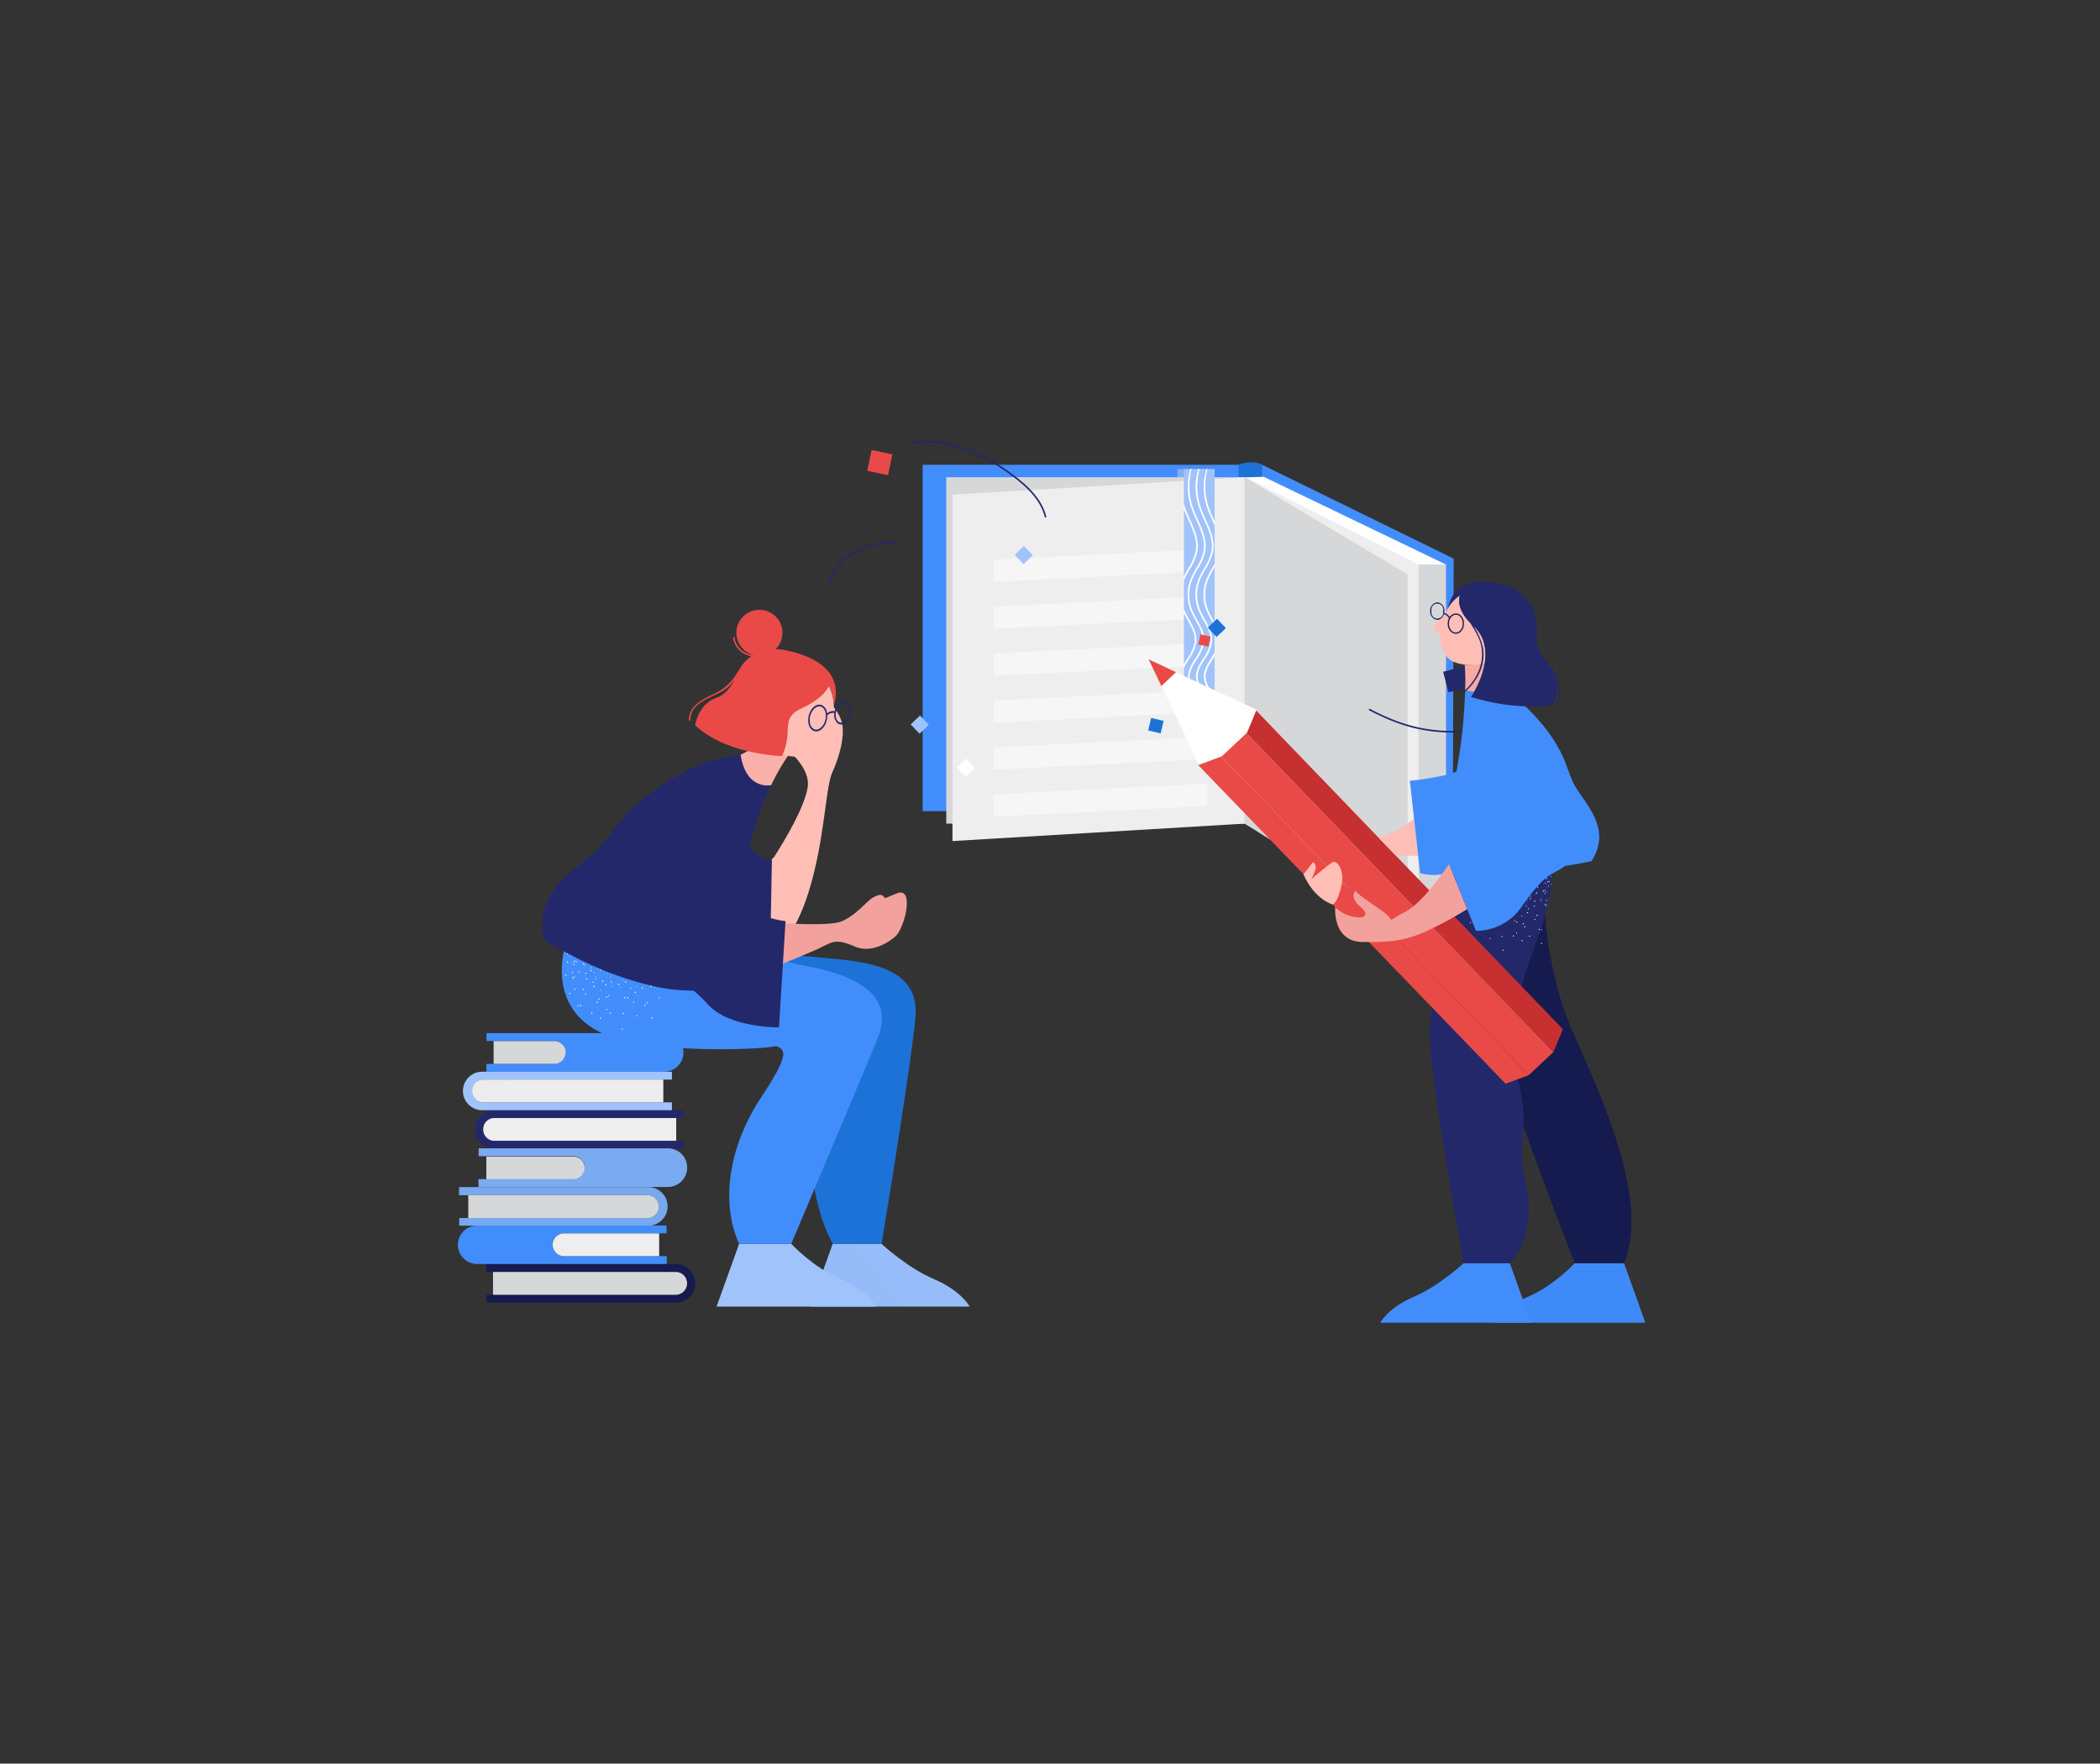 <svg xmlns="http://www.w3.org/2000/svg" xmlns:xlink="http://www.w3.org/1999/xlink" width="643" height="540" viewBox="0 0 643 540">
  <rect x="0" y="0" width="643" height="540" fill="#333333" stroke="none"/>
  <defs>
    <clipPath id="clip-path">
      <rect id="frame" width="410" height="270" transform="translate(157 1477)" fill="#fff" stroke="#fff" stroke-width="1"/>
    </clipPath>
    <linearGradient id="linear-gradient" x1="3.021" y1="-117.96" x2="59.271" y2="-117.96" gradientUnits="objectBoundingBox">
      <stop offset="0" stop-color="#23286b"/>
      <stop offset="1" stop-color="#151a4f"/>
    </linearGradient>
    <linearGradient id="linear-gradient-2" x1="60.941" y1="-345.027" x2="-5.394" y2="-333.443" xlink:href="#linear-gradient"/>
    <linearGradient id="linear-gradient-3" x1="147.85" y1="-415.47" x2="-24.657" y2="-122.42" gradientUnits="objectBoundingBox">
      <stop offset="0" stop-color="#a1c3fc"/>
      <stop offset="0.696" stop-color="#81aef2"/>
      <stop offset="1" stop-color="#78a9ef"/>
    </linearGradient>
    <linearGradient id="linear-gradient-4" x1="53.473" y1="-232.641" x2="-32.368" y2="8.75" xlink:href="#linear-gradient-3"/>
    <linearGradient id="linear-gradient-5" x1="3.282" y1="-7.882" x2="59.532" y2="-7.882" gradientUnits="objectBoundingBox">
      <stop offset="0.129" stop-color="#428dfc"/>
      <stop offset="0.999" stop-color="#1d72d8"/>
    </linearGradient>
    <linearGradient id="linear-gradient-6" x1="12.141" y1="-284.263" x2="68.391" y2="-284.263" xlink:href="#linear-gradient-5"/>
    <linearGradient id="linear-gradient-7" x1="3.142" y1="-63.266" x2="70.738" y2="-63.266" gradientUnits="objectBoundingBox">
      <stop offset="0" stop-color="#a1c3fc"/>
      <stop offset="0.696" stop-color="#81aef2"/>
      <stop offset="0.753" stop-color="#7fadf1"/>
      <stop offset="1" stop-color="#78a9ef"/>
    </linearGradient>
    <linearGradient id="linear-gradient-8" x1="34.235" y1="-480.271" x2="90.485" y2="-480.271" gradientUnits="objectBoundingBox">
      <stop offset="0.09" stop-color="#eee"/>
      <stop offset="0.818" stop-color="#d6d7d8"/>
    </linearGradient>
    <linearGradient id="linear-gradient-9" x1="7.584" y1="-110.942" x2="66.399" y2="-103.059" xlink:href="#linear-gradient-8"/>
    <linearGradient id="linear-gradient-10" x1="5.432" y1="-200.448" x2="61.681" y2="-200.448" xlink:href="#linear-gradient-8"/>
    <linearGradient id="linear-gradient-11" x1="122.008" y1="-299.948" x2="42.313" y2="-282.607" xlink:href="#linear-gradient-8"/>
    <linearGradient id="linear-gradient-12" x1="68.69" y1="-574.589" x2="-19.452" y2="-573.012" xlink:href="#linear-gradient-8"/>
    <linearGradient id="linear-gradient-13" x1="174.137" y1="-35.517" x2="102.833" y2="0.736" xlink:href="#linear-gradient-8"/>
    <linearGradient id="linear-gradient-14" x1="64.252" y1="-390.829" x2="-8.822" y2="-381.369" xlink:href="#linear-gradient-8"/>
    <linearGradient id="linear-gradient-15" x1="22.937" y1="7.559" x2="28.549" y2="7.559" gradientUnits="objectBoundingBox">
      <stop offset="0" stop-color="#d6d7d8"/>
      <stop offset="1" stop-color="#eee"/>
    </linearGradient>
    <linearGradient id="linear-gradient-16" x1="74.176" y1="178.355" x2="53.712" y2="186.896" gradientUnits="objectBoundingBox">
      <stop offset="0" stop-color="#3e8af8"/>
      <stop offset="1" stop-color="#1479f2"/>
    </linearGradient>
    <linearGradient id="linear-gradient-17" x1="61.28" y1="21.047" x2="46.036" y2="17.579" xlink:href="#linear-gradient"/>
    <linearGradient id="linear-gradient-18" x1="19.403" y1="20.513" x2="23.657" y2="17.406" gradientUnits="objectBoundingBox">
      <stop offset="0" stop-color="#e94a47"/>
      <stop offset="0.81" stop-color="#c63030"/>
    </linearGradient>
    <linearGradient id="linear-gradient-19" x1="25.273" y1="15.817" x2="20.829" y2="19.186" xlink:href="#linear-gradient-18"/>
    <linearGradient id="linear-gradient-20" x1="156.11" y1="133.511" x2="169.605" y2="133.511" gradientUnits="objectBoundingBox">
      <stop offset="0" stop-color="#ffbeb6"/>
      <stop offset="1" stop-color="#f2a19c"/>
    </linearGradient>
    <linearGradient id="linear-gradient-21" x1="178.281" y1="138.776" x2="191.776" y2="138.776" xlink:href="#linear-gradient-20"/>
    <linearGradient id="linear-gradient-22" x1="60.122" y1="21.599" x2="63.993" y2="30.516" xlink:href="#linear-gradient-5"/>
    <linearGradient id="linear-gradient-23" x1="50.427" y1="86.682" x2="59.278" y2="70.986" xlink:href="#linear-gradient-20"/>
    <linearGradient id="linear-gradient-24" x1="50.642" y1="19.725" x2="53.229" y2="27.775" xlink:href="#linear-gradient-5"/>
    <linearGradient id="linear-gradient-25" x1="59.316" y1="20.023" x2="69.857" y2="38.789" xlink:href="#linear-gradient-5"/>
    <linearGradient id="linear-gradient-26" x1="409.168" y1="135.989" x2="416.841" y2="108.76" xlink:href="#linear-gradient-20"/>
    <linearGradient id="linear-gradient-27" x1="-232.311" y1="-11.605" x2="-217.359" y2="-11.605" gradientUnits="objectBoundingBox">
      <stop offset="0" stop-color="#28306d"/>
      <stop offset="0.51" stop-color="#1f275f"/>
      <stop offset="1" stop-color="#171f51"/>
    </linearGradient>
    <linearGradient id="linear-gradient-28" x1="66.637" y1="184.339" x2="57.064" y2="187.651" gradientUnits="objectBoundingBox">
      <stop offset="0" stop-color="#a1c3fc"/>
      <stop offset="0.696" stop-color="#81aef2"/>
      <stop offset="0.844" stop-color="#7dacf1"/>
      <stop offset="1" stop-color="#78a9ef"/>
    </linearGradient>
    <linearGradient id="linear-gradient-29" x1="55.112" y1="185.792" x2="37.379" y2="193.52" xlink:href="#linear-gradient-3"/>
    <linearGradient id="linear-gradient-30" x1="36.714" y1="38.611" x2="27.513" y2="30.892" xlink:href="#linear-gradient-5"/>
    <linearGradient id="linear-gradient-31" x1="99.512" y1="26.27" x2="105.005" y2="17.903" xlink:href="#linear-gradient-20"/>
    <linearGradient id="linear-gradient-32" x1="47.622" y1="29.813" x2="61.117" y2="29.813" xlink:href="#linear-gradient"/>
    <linearGradient id="linear-gradient-33" x1="37.114" y1="-116.819" x2="28.899" y2="-101.181" gradientUnits="objectBoundingBox">
      <stop offset="0" stop-color="#ffbeb6"/>
      <stop offset="0.646" stop-color="#f7aba5"/>
      <stop offset="1" stop-color="#f2a19c"/>
    </linearGradient>
    <linearGradient id="linear-gradient-34" x1="30.058" y1="25.195" x2="31.774" y2="35.399" xlink:href="#linear-gradient"/>
    <linearGradient id="linear-gradient-35" x1="136.247" y1="102.632" x2="142.867" y2="93.207" xlink:href="#linear-gradient-20"/>
    <linearGradient id="linear-gradient-36" x1="173.106" y1="70.9" x2="181.494" y2="88.726" gradientUnits="objectBoundingBox">
      <stop offset="0" stop-color="#e94a47"/>
      <stop offset="0.992" stop-color="#d62929"/>
    </linearGradient>
  </defs>
  <g id="responsive_web_design_learn" data-name="responsive web design_learn" transform="translate(-683 -3207)">
    <rect id="frame-2" data-name="frame" width="643" height="540" transform="translate(683 3207)" fill="none"/>
    <g id="Mask_Group_4756" data-name="Mask Group 4756" transform="translate(643 1865)" clip-path="url(#clip-path)">
      <g id="clip-girls-study-together" transform="translate(115.859 1443.134)">
        <g id="Group_9912" data-name="Group 9912" transform="translate(137.001 215.2) rotate(180)">
          <g id="Group_9911" data-name="Group 9911">
            <g id="books-i0">
              <path id="_3-i0" d="M67.393-29.48a5.881,5.881,0,0,0-5.9-5.887h-58v2.4h58.09a3.492,3.492,0,0,1,3.358,3.623,3.527,3.527,0,0,1-3.494,3.351H3.494v2.445h58A5.95,5.95,0,0,0,67.393-29.48Z" fill="url(#linear-gradient)"/>
              <path id="_7-i0" d="M2.451-76.622a3.526,3.526,0,0,1,3.358-3.487H63.9v-2.4H5.9A5.881,5.881,0,0,0,0-76.622a5.881,5.881,0,0,0,5.9,5.887H63.944v-2.4H5.991A3.473,3.473,0,0,1,2.451-76.622Z" fill="url(#linear-gradient-2)"/>
              <path id="_5-i0" d="M11.119-53.119a3.526,3.526,0,0,1,3.358-3.487H72.249v-2.355H14.3a5.92,5.92,0,0,0-5.854,5.978A5.922,5.922,0,0,0,14.3-47.141h58v-2.491H14.659A3.5,3.5,0,0,1,11.119-53.119Z" fill="url(#linear-gradient-3)"/>
              <path id="_4-i0" d="M33.9-40.983v-.227A3.526,3.526,0,0,1,37.259-44.7h29.09v-2.4h-58a5.92,5.92,0,0,0-5.9,5.932,5.881,5.881,0,0,0,5.9,5.887H66.3v-2.4H37.123A3.52,3.52,0,0,1,33.9-40.621C33.9-40.8,33.9-40.892,33.9-40.983Z" fill="url(#linear-gradient-4)"/>
              <path id="_1-i0" d="M39.71-5.57v-.362a3.526,3.526,0,0,1,3.358-3.487H63.944v-2.4H9.485a5.92,5.92,0,0,0-5.9,5.932A5.911,5.911,0,0,0,9.485,0H63.9V-2.4H42.977A3.482,3.482,0,0,1,39.71-5.344C39.71-5.434,39.71-5.525,39.71-5.57Z" fill="url(#linear-gradient-5)"/>
              <path id="_6-i0" d="M72.657-64.8a5.881,5.881,0,0,0-5.9-5.887H8.713v2.4H40.345A3.526,3.526,0,0,1,43.7-64.8v.227a3.547,3.547,0,0,1-3.267,3.261H8.759v2.4H66.8A5.9,5.9,0,0,0,72.657-64.8Z" fill="url(#linear-gradient-6)"/>
              <path id="_2-i0" d="M71.114-17.706a5.881,5.881,0,0,0-5.9-5.887H7.125v2.4H64.9a3.492,3.492,0,0,1,3.358,3.623,3.527,3.527,0,0,1-3.494,3.351H7.125v2.4H65.169A5.892,5.892,0,0,0,71.114-17.706Z" fill="url(#linear-gradient-7)"/>
              <path id="_6-2-i0" d="M43.658-64.8A3.526,3.526,0,0,0,40.3-68.29H11.028v6.974H40.39a3.547,3.547,0,0,0,3.267-3.261C43.658-64.622,43.658-64.712,43.658-64.8Z" fill="url(#linear-gradient-8)"/>
              <path id="_2-2-i0" d="M68.3-17.706a3.426,3.426,0,0,1-3.313,3.487H9.757v-6.974H65.078A3.471,3.471,0,0,1,68.3-17.706Z" fill="url(#linear-gradient-9)"/>
              <path id="_3-2-i0" d="M64.9-29.48a3.405,3.405,0,0,1-3.358,3.487H5.809v-6.974H61.675A3.437,3.437,0,0,1,64.9-29.48Z" fill="url(#linear-gradient-10)"/>
              <path id="_4-2-i0" d="M63.944-37.768v-6.974H37.214a3.526,3.526,0,0,0-3.358,3.487v.227a.572.572,0,0,0,.045.272,3.435,3.435,0,0,0,3.222,2.943H63.944v.045Z" fill="url(#linear-gradient-11)"/>
              <path id="_7-2-i0" d="M61.9-73.135H5.854A3.465,3.465,0,0,1,2.5-76.758a3.481,3.481,0,0,1,3.222-3.351H61.9v6.974Z" fill="url(#linear-gradient-12)"/>
              <path id="_1-2-i0" d="M61.72-2.445V-9.419h-18.7a3.526,3.526,0,0,0-3.358,3.487v.543a3.522,3.522,0,0,0,3.267,2.943H61.72Z" fill="url(#linear-gradient-13)"/>
              <path id="_5-2-i0" d="M69.526-49.632H14.432A3.5,3.5,0,0,1,11.119-53.3,3.542,3.542,0,0,1,14.3-56.606H69.48v6.974Z" fill="url(#linear-gradient-14)"/>
            </g>
          </g>
        </g>
        <g id="Group_9920" data-name="Group 9920" transform="translate(177.948 33.866)">
          <g id="Group_9919" data-name="Group 9919">
            <path id="Path_13350" data-name="Path 13350" d="M125.1,113.321a8.413,8.413,0,0,1,7.655,0V7.339c-1.823-1-4.335-1.05-7.655,0V113.321Z" fill="#1d72d8"/>
            <rect id="Rectangle_4982" data-name="Rectangle 4982" width="96.726" height="106.055" transform="translate(28.696 7.314)" fill="#428dfc"/>
            <rect id="Rectangle_4983" data-name="Rectangle 4983" width="8.378" height="18.439" transform="translate(106.715 8.586)" fill="#81aef2"/>
            <path id="Path_13351" data-name="Path 13351" d="M190.922,148.085l-58.264-34.716V7.314L191.3,36.053Z" fill="#428dfc"/>
            <path id="Path_13352" data-name="Path 13352" d="M138.243,117.438l50.648,29.375V37.829L133.148,11l-5.694.155Z" fill="#fff"/>
            <rect id="Rectangle_4984" data-name="Rectangle 4984" width="91.395" height="106.055" transform="translate(35.932 11.129)" fill="#d6d7d8"/>
            <path id="Path_13353" data-name="Path 13353" d="M127.326,117.184l-89.491,5.341V16.47l89.491-5.341Z" fill="#eee"/>
            <path id="Path_13354" data-name="Path 13354" d="M130.373,117.438l50.648,29.375V38.088L127.455,11.1Z" fill="#eee"/>
            <path id="Path_13355" data-name="Path 13355" d="M127.326,117.184l49.887,29.757V40.885L127.326,11.129Z" fill="#d6d7d8"/>
            <path id="Path_13356" data-name="Path 13356" d="M127.326,117.184,173.4,146.178V40.122L127.326,11.129Z" fill="url(#linear-gradient-15)"/>
            <rect id="Rectangle_4985" data-name="Rectangle 4985" width="8.378" height="108.852" transform="translate(180.513 37.833)" fill="#d6d7d8"/>
            <g id="Group_9913" data-name="Group 9913">
              <path id="Path_13357" data-name="Path 13357" d="M164.265,59.214,134.181,41.444V34.637l30.084,17.77Z" fill="#d6d7d8"/>
              <path id="Path_13358" data-name="Path 13358" d="M164.265,73.584,134.181,55.813V49.007l30.084,17.77Z" fill="#d6d7d8"/>
              <path id="Path_13359" data-name="Path 13359" d="M164.265,87.953l-30.084-17.77V63.376l30.084,17.771Z" fill="#d6d7d8"/>
              <path id="Path_13360" data-name="Path 13360" d="M164.265,102.323,134.181,84.552V77.746l30.084,17.77Z" fill="#d6d7d8"/>
              <path id="Path_13361" data-name="Path 13361" d="M164.265,116.692l-30.084-17.77V92.115l30.084,17.771Z" fill="#d6d7d8"/>
              <path id="Path_13362" data-name="Path 13362" d="M164.265,131.062l-30.084-17.77v-6.807l30.084,17.77Z" fill="#d6d7d8"/>
            </g>
            <g id="Group_9914" data-name="Group 9914">
              <path id="Path_13363" data-name="Path 13363" d="M115.9,39.924l-65.5,3.26V36.378l65.5-3.26Z" fill="#f6f6f6"/>
              <path id="Path_13364" data-name="Path 13364" d="M115.9,54.294,50.4,57.555V50.747l65.5-3.26Z" fill="#f6f6f6"/>
              <path id="Path_13365" data-name="Path 13365" d="M115.9,68.663l-65.5,3.26V65.118l65.5-3.261Z" fill="#f6f6f6"/>
              <path id="Path_13366" data-name="Path 13366" d="M115.9,83.033l-65.5,3.26V79.487l65.5-3.26Z" fill="#f6f6f6"/>
              <path id="Path_13367" data-name="Path 13367" d="M115.9,97.4l-65.5,3.261V93.856l65.5-3.26Z" fill="#f6f6f6"/>
              <path id="Path_13368" data-name="Path 13368" d="M115.9,111.772l-65.5,3.26v-6.807l65.5-3.261Z" fill="#f6f6f6"/>
            </g>
            <path id="Path_13369" data-name="Path 13369" d="M59.585,37.729l-2.708-2.846,2.841-2.713,2.708,2.845Z" fill="#a1c3fc"/>
            <path id="Path_13370" data-name="Path 13370" d="M27.747,89.652l-2.708-2.846,2.841-2.713,2.708,2.846Z" fill="#a1c3fc"/>
            <path id="Path_13371" data-name="Path 13371" d="M41.887,102.852l-2.708-2.846,2.841-2.713,2.708,2.846Z" fill="#fff"/>
            <rect id="Rectangle_4986" data-name="Rectangle 4986" width="6.513" height="6.502" transform="matrix(-0.205, 0.979, -0.979, -0.206, 19.431, 4.119)" fill="#e94a47"/>
            <path id="Path_13372" data-name="Path 13372" d="M188.071,70.693l6.3-1.63,1.628,6.307L189.7,77Z" fill="#23286b"/>
            <g id="Group_9915" data-name="Group 9915">
              <path id="Path_13373" data-name="Path 13373" d="M66.312,23.447a.241.241,0,0,1-.234-.183c-1.334-5.4-5.838-9.386-9.613-12.253C48.8,5.193,37.092-1.279,24.818.925a.242.242,0,0,1-.085-.476c12.451-2.235,24.286,4.3,32.024,10.175,3.838,2.915,8.42,6.971,9.79,12.522a.241.241,0,0,1-.176.292A.217.217,0,0,1,66.312,23.447Z" fill="#23286b"/>
            </g>
            <g id="Group_9916" data-name="Group 9916">
              <path id="Path_13374" data-name="Path 13374" d="M.241,43.344a.249.249,0,0,1-.074-.012.241.241,0,0,1-.155-.3A13.664,13.664,0,0,1,2.561,38.1,14.911,14.911,0,0,1,6.03,35c5.885-3.552,10.819-4.769,15.087-3.716a.241.241,0,0,1,.177.292A.238.238,0,0,1,21,31.75c-4.137-1.018-8.953.178-14.723,3.662a14.425,14.425,0,0,0-3.35,3A13.23,13.23,0,0,0,.471,43.177.243.243,0,0,1,.241,43.344Z" fill="#23286b"/>
            </g>
            <g id="Group_9917" data-name="Group 9917">
              <path id="Path_13375" data-name="Path 13375" d="M191.328,89.3c-9.386,0-16.715-2-25.895-6.809a.242.242,0,0,1,.223-.428c11.006,5.761,19.333,7.461,31.822,6.5,4.123-.318,6.57-1.311,6.781-2.084a.241.241,0,1,1,.465.127c-.313,1.15-3.21,2.13-7.209,2.438C195.339,89.212,193.288,89.3,191.328,89.3Z" fill="#23286b"/>
            </g>
            <g id="Group_9918" data-name="Group 9918">
              <path id="Path_13376" data-name="Path 13376" d="M112.04,61.52c.23-2.321-.915-4.38-2.127-6.559-.416-.748-.841-1.515-1.207-2.3v15.8c.344-.638.734-1.263,1.12-1.881A12.359,12.359,0,0,0,112.04,61.52Z" fill="#a1c3fc"/>
              <path id="Path_13377" data-name="Path 13377" d="M112.34,33.753c.572-3.259-.784-6.3-2.219-9.512-.494-1.108-1-2.247-1.416-3.392V41.573c.414-.881.9-1.732,1.373-2.563A16.487,16.487,0,0,0,112.34,33.753Z" fill="#a1c3fc"/>
              <path id="Path_13378" data-name="Path 13378" d="M110.026,78.328a16.39,16.39,0,0,0-.994-2c-.11-.2-.219-.4-.327-.594v13.45C110.159,85.527,111.34,81.716,110.026,78.328Z" fill="#a1c3fc"/>
              <path id="Path_13379" data-name="Path 13379" d="M116.13,19.952a42.95,42.95,0,0,0,1.662,4.091l.313.7V8.586h-2.126A19.672,19.672,0,0,0,116.13,19.952Z" fill="#a1c3fc"/>
              <path id="Path_13380" data-name="Path 13380" d="M115.347,72.792a9.376,9.376,0,0,0,1.335,3.305,16.741,16.741,0,0,1,1.023,2.055,8.687,8.687,0,0,1,.4,1.358V65.8c-.21.35-.425.7-.64,1.042C116.235,68.8,115.074,70.661,115.347,72.792Z" fill="#a1c3fc"/>
              <path id="Path_13381" data-name="Path 13381" d="M117.726,39.25a25.354,25.354,0,0,0-1.792,3.548,12.356,12.356,0,0,0,.07,8.82,27.267,27.267,0,0,0,1.559,3.107c.181.326.362.653.54.983V38.586C117.979,38.809,117.853,39.03,117.726,39.25Z" fill="#a1c3fc"/>
              <path id="Path_13382" data-name="Path 13382" d="M108.7,8.739c.014-.051.029-.1.044-.153H108.7Z" fill="#fff"/>
              <path id="Path_13383" data-name="Path 13383" d="M110.233,66.838a12.67,12.67,0,0,0,2.285-5.27c.245-2.472-.99-4.694-2.185-6.843a27.226,27.226,0,0,1-1.559-3.107c-.027-.067-.045-.136-.07-.2v1.25c.367.781.791,1.548,1.207,2.3,1.213,2.18,2.357,4.238,2.127,6.559a12.332,12.332,0,0,1-2.215,5.061c-.386.618-.776,1.243-1.12,1.881v1.082A23.225,23.225,0,0,1,110.233,66.838Z" fill="#fff"/>
              <path id="Path_13384" data-name="Path 13384" d="M110.5,39.25a17.083,17.083,0,0,0,2.319-5.414c.6-3.4-.852-6.652-2.254-9.793a43.168,43.168,0,0,1-1.662-4.091c-.072-.221-.131-.447-.194-.671v1.566c.419,1.145.922,2.285,1.416,3.392,1.436,3.216,2.791,6.253,2.219,9.512a16.5,16.5,0,0,1-2.262,5.257c-.475.83-.959,1.681-1.373,2.563v1.224A25.474,25.474,0,0,1,110.5,39.25Z" fill="#fff"/>
              <path id="Path_13385" data-name="Path 13385" d="M111.325,89.958h-.26" fill="#fff"/>
              <path id="Path_13386" data-name="Path 13386" d="M116,51.619a12.351,12.351,0,0,1-.07-8.82,25.328,25.328,0,0,1,1.792-3.548c.126-.22.253-.442.378-.664v-1c-.254.471-.522.942-.8,1.422a25.782,25.782,0,0,0-1.825,3.617,12.847,12.847,0,0,0,.073,9.17,27.494,27.494,0,0,0,1.586,3.164c.336.6.664,1.2.962,1.789V55.709c-.178-.329-.359-.658-.54-.983A27.058,27.058,0,0,1,116,51.619Z" fill="#fff"/>
              <path id="Path_13387" data-name="Path 13387" d="M115.671,20.1a43.615,43.615,0,0,0,1.68,4.138c.257.577.511,1.147.753,1.715V24.747c-.1-.235-.209-.47-.313-.7a43.168,43.168,0,0,1-1.662-4.091,19.672,19.672,0,0,1-.151-11.368h-.5A20.155,20.155,0,0,0,115.671,20.1Z" fill="#fff"/>
              <path id="Path_13388" data-name="Path 13388" d="M108.7,89.761h.289c1.56-3.87,2.905-7.936,1.481-11.607a16.7,16.7,0,0,0-1.023-2.055c-.268-.481-.526-.95-.747-1.424v1.065c.108.2.217.4.327.594a16.314,16.314,0,0,1,.994,2c1.314,3.387.134,7.2-1.321,10.861C108.7,89.188,108.7,89.761,108.7,89.761Z" fill="#fff"/>
              <path id="Path_13389" data-name="Path 13389" d="M110.474,78.153c1.424,3.672.079,7.737-1.481,11.607h1.891c1.554-3.834,2.933-7.867,1.551-11.433a16.391,16.391,0,0,0-.994-2,9.881,9.881,0,0,1-1.393-3.479c-.295-2.3.966-4.321,2.187-6.272a12.339,12.339,0,0,0,2.215-5.061c.23-2.321-.915-4.38-2.127-6.559a27.658,27.658,0,0,1-1.586-3.164,12.844,12.844,0,0,1-.073-9.17,25.7,25.7,0,0,1,1.825-3.617,16.468,16.468,0,0,0,2.262-5.257c.572-3.259-.784-6.3-2.219-9.512a43.723,43.723,0,0,1-1.68-4.138,20.153,20.153,0,0,1-.192-11.518h-1.91l-.044.153V19.282c.063.224.122.449.194.671a42.948,42.948,0,0,0,1.662,4.091c1.4,3.141,2.851,6.389,2.254,9.793A17.084,17.084,0,0,1,110.5,39.25a25.325,25.325,0,0,0-1.791,3.546v8.619c.025.067.044.137.07.2a27.266,27.266,0,0,0,1.559,3.107c1.2,2.149,2.431,4.371,2.185,6.843a12.7,12.7,0,0,1-2.285,5.27,22.969,22.969,0,0,0-1.529,2.707v5.13c.221.474.48.943.747,1.424A16.763,16.763,0,0,1,110.474,78.153Z" fill="#a1c3fc"/>
              <path id="Path_13390" data-name="Path 13390" d="M112.488,39.01a25.754,25.754,0,0,0-1.825,3.617,12.847,12.847,0,0,0,.073,9.17,27.491,27.491,0,0,0,1.586,3.164c1.213,2.18,2.357,4.238,2.127,6.559a12.332,12.332,0,0,1-2.215,5.061c-1.22,1.952-2.482,3.97-2.187,6.272a9.884,9.884,0,0,0,1.393,3.479,16.318,16.318,0,0,1,.994,2c1.382,3.565,0,7.6-1.551,11.433h.519c1.56-3.87,2.905-7.936,1.481-11.607a16.7,16.7,0,0,0-1.023-2.055,9.389,9.389,0,0,1-1.335-3.305c-.273-2.132.888-3.989,2.117-5.955a12.67,12.67,0,0,0,2.285-5.27c.245-2.472-.99-4.694-2.185-6.843a27.226,27.226,0,0,1-1.559-3.107,12.351,12.351,0,0,1-.07-8.82,25.328,25.328,0,0,1,1.792-3.548,17.083,17.083,0,0,0,2.319-5.414c.6-3.4-.852-6.652-2.254-9.793a43.167,43.167,0,0,1-1.662-4.091,19.672,19.672,0,0,1-.151-11.368h-.5A20.157,20.157,0,0,0,110.85,20.1a43.611,43.611,0,0,0,1.68,4.138c1.436,3.216,2.791,6.253,2.219,9.512A16.465,16.465,0,0,1,112.488,39.01Z" fill="#fff"/>
              <path id="Path_13391" data-name="Path 13391" d="M112.906,39.25a25.357,25.357,0,0,0-1.792,3.548,12.356,12.356,0,0,0,.07,8.82,27.264,27.264,0,0,0,1.559,3.107c1.2,2.149,2.431,4.371,2.185,6.843a12.7,12.7,0,0,1-2.285,5.27c-1.229,1.966-2.39,3.824-2.117,5.955a9.376,9.376,0,0,0,1.335,3.305,16.741,16.741,0,0,1,1.023,2.055c1.424,3.672.079,7.737-1.481,11.607h1.891c1.554-3.834,2.933-7.867,1.551-11.433a16.39,16.39,0,0,0-.994-2,9.88,9.88,0,0,1-1.393-3.479c-.295-2.3.966-4.321,2.187-6.272a12.339,12.339,0,0,0,2.215-5.061c.23-2.321-.915-4.38-2.127-6.559a27.661,27.661,0,0,1-1.586-3.164,12.844,12.844,0,0,1-.073-9.17A25.7,25.7,0,0,1,114.9,39.01a16.468,16.468,0,0,0,2.262-5.257c.572-3.259-.784-6.3-2.219-9.512a43.721,43.721,0,0,1-1.68-4.138,20.153,20.153,0,0,1-.192-11.518h-1.91a19.672,19.672,0,0,0,.151,11.368,42.948,42.948,0,0,0,1.662,4.091c1.4,3.141,2.851,6.389,2.254,9.793A17.093,17.093,0,0,1,112.906,39.25Z" fill="#a1c3fc"/>
              <path id="Path_13392" data-name="Path 13392" d="M114.9,39.01a25.754,25.754,0,0,0-1.825,3.617,12.847,12.847,0,0,0,.073,9.17,27.494,27.494,0,0,0,1.586,3.164c1.213,2.18,2.357,4.238,2.127,6.559a12.332,12.332,0,0,1-2.215,5.061c-1.22,1.952-2.482,3.97-2.187,6.272a9.884,9.884,0,0,0,1.393,3.479,16.318,16.318,0,0,1,.994,2c1.382,3.565,0,7.6-1.551,11.433h.519c1.56-3.87,2.905-7.936,1.481-11.607a16.7,16.7,0,0,0-1.023-2.055,9.389,9.389,0,0,1-1.335-3.305c-.273-2.132.888-3.989,2.117-5.955a12.67,12.67,0,0,0,2.285-5.27c.245-2.472-.99-4.694-2.185-6.843a27.226,27.226,0,0,1-1.559-3.107,12.351,12.351,0,0,1-.07-8.82,25.329,25.329,0,0,1,1.792-3.548,17.083,17.083,0,0,0,2.319-5.414c.6-3.4-.852-6.652-2.254-9.793a43.163,43.163,0,0,1-1.662-4.091,19.672,19.672,0,0,1-.151-11.368h-.5a20.157,20.157,0,0,0,.192,11.518,43.609,43.609,0,0,0,1.68,4.138c1.436,3.216,2.791,6.253,2.219,9.512A16.454,16.454,0,0,1,114.9,39.01Z" fill="#fff"/>
              <path id="Path_13393" data-name="Path 13393" d="M115.316,39.25a25.355,25.355,0,0,0-1.792,3.548,12.356,12.356,0,0,0,.07,8.82,27.264,27.264,0,0,0,1.559,3.107c1.2,2.149,2.431,4.371,2.185,6.843a12.7,12.7,0,0,1-2.285,5.27c-1.229,1.966-2.39,3.824-2.117,5.955a9.376,9.376,0,0,0,1.335,3.305,16.741,16.741,0,0,1,1.023,2.055c1.424,3.672.079,7.737-1.481,11.607H115.7c1.554-3.834,2.933-7.867,1.551-11.433a16.39,16.39,0,0,0-.994-2,9.88,9.88,0,0,1-1.393-3.479c-.295-2.3.966-4.321,2.187-6.272.36-.575.722-1.157,1.049-1.75V56.749c-.3-.593-.626-1.187-.962-1.789a27.658,27.658,0,0,1-1.586-3.164,12.844,12.844,0,0,1-.073-9.17,25.7,25.7,0,0,1,1.825-3.617c.274-.479.543-.951.8-1.422V25.955c-.242-.568-.5-1.138-.753-1.715a43.727,43.727,0,0,1-1.68-4.138,20.153,20.153,0,0,1-.192-11.518h-1.91a19.672,19.672,0,0,0,.151,11.368,42.948,42.948,0,0,0,1.662,4.091c1.4,3.141,2.851,6.389,2.254,9.793A17.08,17.08,0,0,1,115.316,39.25Z" fill="#a1c3fc"/>
              <path id="Path_13394" data-name="Path 13394" d="M116.261,76.332a16.314,16.314,0,0,1,.994,2c1.373,3.541-.053,7.618-1.6,11.433h.565a30.06,30.06,0,0,0,1.88-6.016V79.512a8.617,8.617,0,0,0-.4-1.358,16.7,16.7,0,0,0-1.023-2.055,9.389,9.389,0,0,1-1.335-3.305c-.273-2.132.888-3.989,2.117-5.955.215-.344.43-.692.64-1.042v-.965c-.327.594-.689,1.175-1.049,1.75-1.22,1.952-2.482,3.97-2.187,6.272A9.889,9.889,0,0,0,116.261,76.332Z" fill="#fff"/>
              <path id="Path_13395" data-name="Path 13395" d="M118.105,89.761V83.745a30.083,30.083,0,0,1-1.88,6.016Z" fill="#a1c3fc"/>
            </g>
            <path id="Path_13396" data-name="Path 13396" d="M118.7,60.031l-2.708-2.846,2.841-2.713,2.708,2.846Z" fill="#1d72d8"/>
            <rect id="Rectangle_4987" data-name="Rectangle 4987" width="3.925" height="3.931" transform="matrix(0.973, 0.23, -0.23, 0.973, 98.661, 84.83)" fill="#1d72d8"/>
            <rect id="Rectangle_4988" data-name="Rectangle 4988" width="3.148" height="3.142" transform="matrix(-0.205, 0.979, -0.979, -0.206, 116.827, 59.887)" fill="#e94a47"/>
          </g>
        </g>
        <g id="Group_9922" data-name="Group 9922" transform="translate(275.85 76.967)">
          <g id="Group_9921" data-name="Group 9921">
            <g id="woman-i2">
              <path id="R_shoe-i2" d="M145.546,208.662l6.541,18.235-46.18,0s2.368-4.564,10.262-7.945,14.3-10.294,14.3-10.294h15.072" fill="url(#linear-gradient-16)"/>
              <path id="L_shoe-i2" d="M110.577,208.662l6.541,18.235-46.18,0s2.368-4.564,10.262-7.945,15.261-10.293,15.261-10.293h14.116" fill="#428dfc"/>
              <path id="R_trousers-i2" d="M122.963,80.032s1.85,4.272-1.628,22.346h0a129.192,129.192,0,0,0,5.57,27.94c4.638,14.136,28.249,55.205,18.641,78.343l-15.072,0S110.21,156.736,106.964,142.6,96.222,86.715,92.274,79.29h0l30.689.742" fill="url(#linear-gradient-17)"/>
              <path id="L_trousers-i2" d="M121.8,77.946s5.334,9.5-2.783,31.516-8.348,28.736-7.884,34.76,4.87,12.977,3.478,25.723,2.582,14.436,1.655,24.632-5.694,14.084-5.694,14.084H96.461s-9.672-52.621-10.367-68.842S97.926,94.94,97.456,79.1h0Z" fill="#23286b"/>
              <path id="texture-i2" d="M118.151,99.2a.172.172,0,0,0-.242.016h0a.177.177,0,0,0,.265.234h0A.181.181,0,0,0,118.151,99.2Zm-9.7,13.492a.178.178,0,0,0-.165.186.169.169,0,0,0,.177.16h.01a.178.178,0,0,0,.165-.186.172.172,0,0,0-.187-.159Zm-.3-4.233a.174.174,0,0,0-.159.187h0a.176.176,0,0,0,.352-.021h0A.188.188,0,0,0,108.152,108.455Zm11.023-15.1a.168.168,0,0,0-.215.1s0,.005,0,.008a.172.172,0,0,0,.323.12s0-.008,0-.011a.168.168,0,0,0-.1-.215Zm-2.39,15.111a.179.179,0,1,0-.086.237h0A.181.181,0,0,0,116.785,108.466Zm-1.894-3.8a.179.179,0,1,0-.086.237h0A.18.18,0,0,0,114.891,104.671ZM122.2,91.793a.155.155,0,1,0-.074.3h0a.155.155,0,1,0,.074-.3Zm-1.781,14.738a.156.156,0,0,0-.265.165h0a.156.156,0,0,0,.264-.166Zm-2.007-3.209a.156.156,0,1,0-.049.215h0a.153.153,0,0,0,.053-.209l0-.006Zm-2.006-3.215a.109.109,0,0,0-.062-.059h-.006a.158.158,0,0,0-.148.011.16.16,0,0,0-.05.22h0a.158.158,0,0,0,.215.049.13.13,0,0,0,.064-.093A.136.136,0,0,0,116.41,100.108Zm-11.8,8.978a.156.156,0,0,0-.187.117v0a.15.15,0,0,0,.107.185h.006a.166.166,0,0,0,.194-.119A.163.163,0,0,0,104.606,109.086Zm17.319-11.615a.156.156,0,0,0-.217.034l0,0a.148.148,0,0,0,.025.208l.008.006a.153.153,0,0,0,.216-.027l0-.006A.161.161,0,0,0,121.925,97.471Zm-3.085-2.2a.165.165,0,0,0-.221.039.156.156,0,1,0,.221-.039Zm-6.179,12.143a.164.164,0,0,0-.127.185.155.155,0,0,0,.179.126.159.159,0,0,0,.133-.178.164.164,0,0,0-.185-.133Zm-.624-3.732a.164.164,0,0,0-.127.185.155.155,0,0,0,.179.126.149.149,0,0,0,.128-.17v-.01A.159.159,0,0,0,112.037,103.681Zm-13.4.622a.161.161,0,0,0-.22.033.156.156,0,0,0,.035.217l0,0a.148.148,0,0,0,.207-.025l.006-.008a.153.153,0,0,0-.027-.216l-.005,0Zm21.5-7.068a.093.093,0,1,0-.006.132h0a.1.1,0,0,0,.006-.132Zm-1.523-1.628a.093.093,0,1,0-.006.132h0a.1.1,0,0,0,.006-.132Zm3.28-2.915a.09.09,0,0,0-.119.044.007.007,0,0,0,0,0,.1.1,0,0,0,.046.127.1.1,0,0,0,.12-.047.1.1,0,0,0-.046-.127Zm-6.149,5.936a.088.088,0,0,0-.111-.057l-.009,0a.089.089,0,0,0-.056.114v0a.1.1,0,0,0,.119.055.1.1,0,0,0,.055-.12Zm6.014.806a.1.1,0,0,0-.138-.034h0a.1.1,0,0,0-.038.141.022.022,0,0,0,0,.007.1.1,0,0,0,.138.034h0a.109.109,0,0,0,.033-.147Zm-1.376-2.146a.1.1,0,0,0-.138-.034h0a.107.107,0,0,0,.114.181.1.1,0,0,0,.032-.142.021.021,0,0,1-.006-.007Zm-1.369-2.146a.107.107,0,0,0-.181.114h0c0,.006.005.007.01.015a.113.113,0,0,0,.137.019.109.109,0,0,0,.034-.148Zm3.5-1.858a.108.108,0,0,0-.149.024.1.1,0,0,0,.025.147l0,0a.1.1,0,0,0,.143-.025.108.108,0,0,0-.024-.149Zm-6.042,6.85a.1.1,0,0,0-.118-.087h-.01a.108.108,0,0,0-.08.122.1.1,0,0,0,.118.087h0a.144.144,0,0,0,.04-.019A.094.094,0,0,0,116.469,100.135Zm-.571-2.6a.116.116,0,0,0-.087.127.112.112,0,0,0,.128.081.1.1,0,0,0,.08-.12h0a.105.105,0,0,0-.121-.086Zm6.051-6.772a.18.18,0,1,0,.041.253.186.186,0,0,0-.041-.253Zm-1.7,19.852a.184.184,0,0,0-.155.206.181.181,0,0,0,.207.149.188.188,0,0,0,.155-.206.181.181,0,0,0-.207-.149Zm-.682-4.317a.18.18,0,1,0,.207.149.181.181,0,0,0-.207-.149Zm-.676-4.317a.18.18,0,1,0,.044.357h.008a.184.184,0,0,0,.155-.206.181.181,0,0,0-.207-.149Zm-.681-4.317a.179.179,0,0,0-.15.2s0,0,0,0a.18.18,0,0,0,.356-.057h0a.179.179,0,0,0-.2-.15Zm-15.973,8.705a.177.177,0,0,0,.031.249l0,0a.191.191,0,0,0,.259-.04M121.5,94.475a.181.181,0,0,0-.248-.062l0,0a.186.186,0,0,0-.06.251.183.183,0,0,0,.311-.192ZM111.72,108.31a.177.177,0,0,0-.214.132v0a.183.183,0,0,0,.128.221.193.193,0,0,0,.222-.134.184.184,0,0,0-.134-.222Zm1.025-4.246a.174.174,0,0,0-.212.124.046.046,0,0,0,0,.011.176.176,0,0,0,.128.214h0a.183.183,0,0,0,.221-.133h0a.174.174,0,0,0-.123-.212l-.012,0Zm10.006-12.329a.173.173,0,0,0-.238-.053l-.009.006a.179.179,0,0,0-.053.246.187.187,0,0,0,.252.054.18.18,0,0,0,.05-.25l0,0Zm-8.388,17.985a.182.182,0,1,0,.141.216.182.182,0,0,0-.141-.216Zm.845-4.271a.191.191,0,0,0-.217.147.185.185,0,0,0,.142.21.182.182,0,0,0,.216-.141.188.188,0,0,0-.141-.216Zm.837-4.266a.179.179,0,1,0-.069.351h0a.182.182,0,0,0,.216-.141.185.185,0,0,0-.148-.21Zm.845-4.27a.177.177,0,0,0-.209.137v0a.181.181,0,0,0,.142.21.173.173,0,0,0,.207-.131.089.089,0,0,0,0-.011.177.177,0,0,0-.138-.209Zm4.752,1.911a.188.188,0,0,0-.143.215.18.18,0,0,0,.353-.067.026.026,0,0,0,0,0,.177.177,0,0,0-.207-.143Zm-.86-4.265a.185.185,0,0,0-.143.215A.183.183,0,0,0,121,94.7a.185.185,0,0,0-.215-.144Zm2.566-4.261a.13.13,0,0,0-.166-.083l-.007,0a.136.136,0,0,0-.077.176v0a.132.132,0,0,0,.172.075h0a.129.129,0,0,0,.078-.165l0-.008Zm-9.009,11.948a.131.131,0,0,0-.175.057s0,.009-.006.013a.136.136,0,1,0,.181-.07Zm1.293-3.018a.135.135,0,0,0-.179.065l0,0a.137.137,0,1,0,.181-.07Zm1.292-3.019a.137.137,0,1,0,.07.181h0a.139.139,0,0,0-.07-.181Zm4.353,2.464a.131.131,0,0,0-.133.129v.005a.135.135,0,0,0,.132.138h0a.145.145,0,0,0,.14-.138.136.136,0,0,0-.138-.133Zm.044-3.286a.145.145,0,0,0-.14.138.13.13,0,0,0,.127.133h.007a.13.13,0,0,0,.138-.123.074.074,0,0,0,0-.01.135.135,0,0,0-.132-.138Zm.035-3.281a.133.133,0,0,0-.133.133h0a.13.13,0,0,0,.123.138h.01a.136.136,0,0,0,.139-.132h0a.145.145,0,0,0-.139-.139Zm.784,2.666a.075.075,0,1,0-.033.147h.006a.076.076,0,0,0,.085-.064.075.075,0,0,0-.058-.083ZM122.448,93a.073.073,0,0,0-.084.058v.006a.068.068,0,0,0,.048.082h.01a.071.071,0,0,0,.084-.056,0,0,0,0,1,0,0,.08.08,0,0,0-.057-.089Zm.307-1.762a.071.071,0,0,0-.084.056v0a.077.077,0,0,0,.057.09.073.073,0,0,0,.084-.059.026.026,0,0,0,0-.006.072.072,0,0,0-.056-.084Zm-2.695,6.338a.115.115,0,0,0-.159.032l-.005.009a.113.113,0,0,0,.024.157l.01.007a.122.122,0,0,0,.169-.034h0a.119.119,0,0,0-.033-.166l-.006,0Zm1.583-2.516a.126.126,0,0,0-.171.04.119.119,0,0,0,.033.166l.007,0a.115.115,0,0,0,.159-.032l.005-.009a.119.119,0,0,0-.028-.166l-.005,0Zm1.577-2.511a.126.126,0,0,0-.171.04.121.121,0,0,0,.035.167l0,0a.124.124,0,0,0,.131-.21Z" fill="#fff" opacity="0.86"/>
              <g id="pencil-i2">
                <path id="Path_13397" data-name="Path 13397" d="M116.384,151.1l-7.095,2.63L15.168,56.152l7.1-2.629Z" fill="url(#linear-gradient-18)"/>
                <path id="Path_13398" data-name="Path 13398" d="M123.939,144.014l2.9-6.986L32.815,39.355l-2.9,6.987Z" fill="url(#linear-gradient-19)"/>
                <path id="Path_13399" data-name="Path 13399" d="M22.263,53.523l94.12,97.577,7.556-7.086L29.919,46.341Z" fill="#e94a47"/>
              </g>
              <path id="R_hand-i2" d="M47.383,89.608S49.406,87.165,50,86.238s1.517.842,1.011,2.106-.928,2.612-1.433,2.948c0,0,4.889-4.212,6.575-5.307s3.709,2.78,3.034,6.318-1.814,6.113-2.826,6.534C56.359,98.837,50.923,97.526,47.383,89.608Z" fill="url(#linear-gradient-20)"/>
              <path id="R_hand-2-i2" d="M82.513,83.954c-3.688.021-6.93-.167-6.93-.167l-5.137-5.338c3.414-.594,9.426-4.772,10.825-5.771Z" fill="url(#linear-gradient-21)"/>
              <path id="L_hand-i2" d="M109.615,79.175c-3.9.815-6.244,2-12.209,6.845l-.526.431A15.51,15.51,0,0,1,83.1,89.232L79.973,60.9s1.62.142,8.979-1.288a25.416,25.416,0,0,0,5.281-1.446c3.146-1.393,4.35-3.8,5.366-9.794a64.519,64.519,0,0,0,.184-14.741,8.773,8.773,0,0,0,5.76-2.429,48.284,48.284,0,0,1,10.79,8.028,56.312,56.312,0,0,1,5.076,21.659C122.092,74.16,113.634,78.34,109.615,79.175Z" fill="url(#linear-gradient-22)"/>
              <path id="L_hand-2-i2" d="M97.542,100.261a116.042,116.042,0,0,1-13.435,7.191c-5.755,2.329-9.316,3.012-18.632,2.876s-8.353-10.686-8.353-10.686a10.878,10.878,0,0,0,7.259,3.158c1.368.137,3.562-.683.274-3.423s-1.373-5.2-1.1-4.521,2.741,2.329,7.811,5.888.41,3.7,6.849.547c5.066-2.476,11.325-11.229,13.756-14.841Z" fill="url(#linear-gradient-23)"/>
              <path id="sweater-i2" d="M135.564,85.594q-4.3.9-8.122,1.451c-14.329,2.1-23.872.926-30.037-1.025a27.02,27.02,0,0,1-6.891-3.18,12.456,12.456,0,0,1-3.225-2.834c3.346-6.45,5.524-14.368,6.944-21.843A161.269,161.269,0,0,0,96.9,33.023l.815.394a7.945,7.945,0,0,0,2.067.21,8.774,8.774,0,0,0,5.76-2.429,48.271,48.271,0,0,1,10.789,8.028,52.873,52.873,0,0,1,5.276,5.925c7.338,9.616,6.012,13.532,10.037,19.225.01.01.016.026.026.037C135.69,70.1,141.157,77.041,135.564,85.594Z" fill="url(#linear-gradient-24)"/>
              <path id="L_sleeve-i2" d="M127.442,87.045a14.565,14.565,0,0,1-2.288,1.493c-3.977,2.066-6.1,4.058-11.247,11.408a16.954,16.954,0,0,1-13.677,6.981L90.515,82.839l-1.931-4.784s1.747-.326,9.058-4.006,8.885-5.5,7.88-14.956S96.9,33.023,96.9,33.023l.815.394a7.945,7.945,0,0,0,2.067.21,8.773,8.773,0,0,0,5.76-2.429,48.284,48.284,0,0,1,10.79,8.028,52.873,52.873,0,0,1,5.276,5.925c7.338,9.616,6.012,13.532,10.037,19.225.01.01.016.026.026.037.163.468.326.936.484,1.414C136,77.225,131.393,83.907,127.442,87.045Z" fill="url(#linear-gradient-25)"/>
              <path id="neck-i2" d="M102.833,25.411A23.275,23.275,0,0,1,102,28.576a29.946,29.946,0,0,1-2.262,5.052,7.9,7.9,0,0,1-2.025-.21l-.8-.383a.06.06,0,0,1-.016-.01,59.651,59.651,0,0,0-.116-7.6c.321.042.642.074.963.089A24.724,24.724,0,0,0,102.833,25.411Z" fill="url(#linear-gradient-26)"/>
              <path id="face-i2" d="M102.833,25.411c-3.167.421-9.674.342-11.715-2.587-2.441-3.506-1.584-6.845-2.262-7.144s-1.978-1.277-1.731-2.029,2.914-2.2,4.156-4.8c.116-.241.231-.473.358-.694l.005-.005a1.212,1.212,0,0,1,.084-.163.414.414,0,0,1,.047-.074.127.127,0,0,0,.016-.026c.021-.032.042-.069.063-.105.163-.257.41-.636.742-1.062.153-.2.326-.415.521-.636.215-.251.466-.5.73-.757l.057-.054c.066-.063.127-.125.2-.187.121-.11.247-.216.379-.32.1-.084.205-.163.31-.237.047-.037.1-.074.153-.11.095-.069.195-.137.295-.2a.478.478,0,0,1,.063-.042c0,.005-.005.01-.005.021a4.16,4.16,0,0,0-.163.683c-.016.074-.026.158-.037.241a5.4,5.4,0,0,0-.026.946c0,.053.005.105.01.163s.01.11.016.168c.01.116.026.237.047.358,0,.016.005.026.005.042a5.175,5.175,0,0,0,.105.531c.01.069.032.132.047.2a.013.013,0,0,0,.005.01c.032.132.074.268.121.4v.01c.021.069.047.137.074.205a8.043,8.043,0,0,0,.379.91c.047.105.105.21.163.32.026.053.053.1.084.152s.053.11.084.163a.771.771,0,0,0,.053.084c.042.084.095.163.148.247s.105.168.163.252.105.168.168.252c.153.221.321.442.5.668.1.126.205.252.31.383a17.461,17.461,0,0,0,1.315,1.372l.3.284a15.32,15.32,0,0,1,2.43,2.891c.089.174.179.352.274.536a10.78,10.78,0,0,1,.642,1.562A14.475,14.475,0,0,1,102.833,25.411Z" fill="#ffbeb6"/>
              <path id="eyeglasses-i2" d="M88.347,11.685a1.8,1.8,0,0,0,.369-.035A2.365,2.365,0,0,0,90.4,9.913a2.625,2.625,0,0,1,1.545,1.3,3.667,3.667,0,0,0-.384,1.6,3.522,3.522,0,0,0,.69,2.19,2.264,2.264,0,0,0,1.77.948,2.117,2.117,0,0,0,.431-.04,2.365,2.365,0,0,0,1.36-.866,3.521,3.521,0,0,0,.742-2.173c.02-1.714-1.083-3.123-2.461-3.139a2.265,2.265,0,0,0-1.791.907c-.052.064-.091.138-.137.206a2.837,2.837,0,0,0-1.676-1.313,3.2,3.2,0,0,0,.046-.506,2.467,2.467,0,0,0-2.127-2.707h0a2.469,2.469,0,0,0-2.191,2.657A2.467,2.467,0,0,0,88.347,11.685Zm3.608,1.132a3.127,3.127,0,0,1,.655-1.931,1.977,1.977,0,0,1,1.134-.729,1.654,1.654,0,0,1,.348-.033c1.161.014,2.09,1.244,2.072,2.743A3.127,3.127,0,0,1,95.51,14.8a1.782,1.782,0,0,1-2.945-.035A3.124,3.124,0,0,1,91.956,12.817ZM86.613,8.982a1.826,1.826,0,1,1,3.532.042,1.826,1.826,0,1,1-3.532-.042Z" fill="url(#linear-gradient-27)"/>
              <path id="hair-i2" d="M124.984,28.841c-1.346-2.9-4.179-4.932-5.532-7.71a12.149,12.149,0,0,1-.633-5.125c.274-5.331-1.568-8.317-2.183-9.152a.173.173,0,0,0-.032-.047,12.116,12.116,0,0,0-7-5.578C102.779-.853,93.621-1.289,91.638,8.158A12.025,12.025,0,0,1,95.3,4.173c-.066.177-1.416,3.772,3.062,8.307.809,1.332,1.66,2.66,2.355,4.057,3.124,6.272.577,12.952-4.491,17.285-.193.165.087.443.279.279,3.969-3.393,6.694-8.311,5.9-13.667a18.69,18.69,0,0,0-2.984-6.911,14.9,14.9,0,0,1,2.166,2.622c.089.174.179.352.274.536a10.779,10.779,0,0,1,.642,1.562c1.152,3.491.537,7.239-.51,10.335a29.749,29.749,0,0,1-3.277,6.729c14.672,4.531,25.166,2.355,25.166,2.355a11.948,11.948,0,0,0-.049-9.808,10.745,10.745,0,0,1,1.08,9.465c-.082.241.3.344.38.1A11.378,11.378,0,0,0,124.984,28.841Z" fill="#23286b"/>
              <path id="top_of_pencil-i2" d="M15.388,56.005.063,23.864,33.035,39.208l-2.9,6.987-7.655,7.182-7.1,2.629" fill="#fff"/>
            </g>
            <path id="Path_13400" data-name="Path 13400" d="M0,23.767l8.375,3.947L3.883,31.968Z" fill="#e94a47"/>
          </g>
        </g>
        <g id="Group_9924" data-name="Group 9924" transform="translate(90.205 85.587)">
          <g id="Group_9923" data-name="Group 9923">
            <path id="L_shoe-i3" d="M88.906,194.121l-6.921,19.23,48.859,0s-2.505-4.813-10.856-8.378-16.146-10.853-16.146-10.853H88.906" fill="url(#linear-gradient-28)"/>
            <path id="R_shoe-i3" d="M60.256,194.121l-6.921,19.23,48.859,0s-2.505-4.813-10.856-8.378S76.2,194.119,76.2,194.119l-15.947,0" fill="url(#linear-gradient-29)"/>
            <path id="L_trousers-i3" d="M87.842,106.705c-14.447-1.491-37.321-2.195-37.321-2.195l-33.8,5.878s-6.968,15.472,20.682,16.9c13.176.682,41.37,6.28,48.122,3.447a2.459,2.459,0,0,1,3.221,1.294,2.427,2.427,0,0,1,.193,1.077c-.142,2.645-.153,4.017-3.908,14.188-5.7,15.443-1.93,36.415,3.879,46.823h14.935c.758-4.25,10.148-61.451,10.449-70.682C114.764,108.908,98.038,107.758,87.842,106.705Z" fill="url(#linear-gradient-30)"/>
            <path id="R_trousers-i3" d="M8.319,98.647s-11.251,25.474,15.393,32.978c12.7,3.576,39.951,3.336,47.167,2.065a2.447,2.447,0,0,1,2.8,3.066c-.727,2.548-1.043,3.883-6.97,12.972-10.162,15.584-11.891,32.584-6.454,44.393l15.946,0s22.971-54.188,26.527-63.127c5.056-12.71-5.993-18.691-20.224-21.583s-39.916-9.026-39.916-9.026L8.319,98.647" fill="#428dfc"/>
            <path id="texture-3-i3" d="M23.662,115.665a.1.1,0,0,0,.137-.055.1.1,0,0,0-.056-.137.105.105,0,0,0-.137.055h0a.1.1,0,0,0,.056.137Zm.984-2.348a.114.114,0,0,0,.144-.056.105.105,0,0,0-.062-.135.1.1,0,0,0-.133.044l0,.011a.106.106,0,0,0,.056.137Zm9.726,2.322a.107.107,0,0,0,.139.06h0a.1.1,0,0,0,.059-.125.084.084,0,0,0-.005-.012.1.1,0,0,0-.132-.061.107.107,0,0,0-.06.138Zm-14.388-4.1a.1.1,0,1,0,0-.145.1.1,0,0,0-.009.137l.007.007Zm8.963,3.761a.115.115,0,0,0,.109.107.108.108,0,1,0,0-.216.115.115,0,0,0-.108.109ZM9.728,116.3a.2.2,0,0,0,.28.023l.005,0a.2.2,0,0,0,.021-.275v0a.2.2,0,0,0-.28-.023l-.005,0a.2.2,0,0,0-.021.275Zm3.658-3.165a.2.2,0,0,0,.285.018.2.2,0,0,0,.019-.283h0a.2.2,0,0,0-.277-.02h0a.206.206,0,0,0-.025.284ZM24.28,128.393a.2.2,0,0,0,.189.212.193.193,0,0,0,.213-.17s0-.007,0-.011a.2.2,0,0,0-.189-.212.2.2,0,0,0-.214.18Zm.337-4.813a.2.2,0,0,0,.4.025h0a.2.2,0,0,0-.182-.213h0a.214.214,0,0,0-.219.189Zm.344-4.821a.2.2,0,0,0,.182.212h.007a.193.193,0,0,0,.213-.17s0-.007,0-.011a.214.214,0,0,0-.19-.219.2.2,0,0,0-.214.188Zm.338-4.813a.2.2,0,0,0,.4.024.2.2,0,0,0-.182-.213h0a.2.2,0,0,0-.219.181.024.024,0,0,1,0,.009Zm-17.782-5.97a.2.2,0,0,0,.381-.129v0a.2.2,0,0,0-.256-.124.2.2,0,0,0-.125.252l0,0Zm7.552,15.694a.2.2,0,1,0-.1-.268A.2.2,0,0,0,15.068,123.671Zm2.165-4.321a.2.2,0,1,0-.1-.268.2.2,0,0,0,.1.268Zm2.165-4.315a.2.2,0,0,0,.271-.1.2.2,0,1,0-.279.094Zm14.061,9.973a.2.2,0,0,0,.256.124.194.194,0,0,0,.125-.245v0a.192.192,0,0,0-.235-.135l-.014,0A.211.211,0,0,0,33.459,125.008Zm-1.534-4.583a.214.214,0,0,0,.257.13.2.2,0,0,0,.124-.255.2.2,0,0,0-.253-.124l0,0a.2.2,0,0,0-.126.245A0,0,0,0,1,31.924,120.425Zm-1.533-4.577a.193.193,0,0,0,.24.127l.009,0a.2.2,0,0,0,.134-.247.067.067,0,0,0,0-.01.2.2,0,0,0-.38.132Zm-19.52,5.6a.18.18,0,0,0,.246-.055.177.177,0,0,0-.053-.245.179.179,0,0,0-.246.053s0,0,0,0a.179.179,0,0,0,.055.244Zm2.294-3.655a.181.181,0,0,0,.246-.055.178.178,0,0,0-.3-.2l-.006.009a.173.173,0,0,0,.049.241l.007,0Zm2.221-3.759a.148.148,0,0,0,.073.105.18.18,0,0,0,.19-.306h0a.18.18,0,0,0-.169-.013h-.007a.125.125,0,0,0-.07.068.154.154,0,0,0-.015.146Zm2.367-3.55A.181.181,0,0,0,18,110.42a.18.18,0,0,0-.3-.19.182.182,0,0,0,.056.251Zm11,13.842a.19.19,0,0,0,.222.135.172.172,0,0,0,.131-.205.031.031,0,0,1,0-.007.178.178,0,0,0-.211-.137h0a.186.186,0,0,0-.137.213Zm-.967-4.193a.178.178,0,0,0,.214.13.173.173,0,0,0,.132-.205.031.031,0,0,1,0-.007.178.178,0,0,0-.211-.137h0a.183.183,0,0,0-.129.219Zm-.975-4.206a.178.178,0,0,0,.211.137h0a.168.168,0,0,0,.134-.2.089.089,0,0,0,0-.016.178.178,0,0,0-.211-.137h0a.177.177,0,0,0-.13.212Zm-17.75-4.792a.176.176,0,0,0,.245.042l.006,0a.168.168,0,0,0,.045-.234.052.052,0,0,0-.006-.009.179.179,0,0,0-.247-.048l0,0a.182.182,0,0,0-.037.25Zm3.525-2.5a.178.178,0,0,0,.245.045.181.181,0,0,0,.044-.252.189.189,0,0,0-.253-.044.178.178,0,0,0-.038.25Zm6.888,13.731a.181.181,0,0,0,.151.2.177.177,0,0,0,.2-.143.188.188,0,0,0-.145-.211A.185.185,0,0,0,19.475,122.357Zm.719-4.253a.17.17,0,0,0,.134.2l.011,0a.177.177,0,0,0,.2-.143.188.188,0,0,0-.145-.211A.182.182,0,0,0,20.194,118.1Zm.712-4.251a.177.177,0,0,0,.349.06h0a.177.177,0,0,0-.349-.06Zm14.768,5.059a.17.17,0,0,0,.236.045l.009-.006a.177.177,0,0,0,.048-.246l0,0a.185.185,0,0,0-.251-.038.174.174,0,0,0-.042.243l0,.007ZM33.16,115.4a.185.185,0,0,0,.253.044.181.181,0,0,0-.208-.3.175.175,0,0,0-.051.243l.006.009Zm-22.006-4.638a.107.107,0,1,0-.006-.15.11.11,0,0,0,.006.15Zm1.74-1.856a.107.107,0,1,0-.006-.15h0a.109.109,0,0,0,.006.15Zm8.29,5.534a.1.1,0,1,0,.1-.107h0a.1.1,0,0,0-.1.107Zm-.092-2.54a.111.111,0,0,0,.115.1.1.1,0,0,0,.1-.107h0a.1.1,0,0,0-.1-.1H21.2a.107.107,0,0,0-.108.106s0,0,0,0Zm-4.863.433a.114.114,0,0,0,.136-.062.1.1,0,0,0-.057-.133l-.005,0a.1.1,0,0,0-.133.052l0,.009a.108.108,0,0,0,.063.136Zm.9-2.382a.114.114,0,0,0,.136-.062.108.108,0,0,0-.062-.135.1.1,0,0,0-.135.049l0,.006a.106.106,0,0,0,.057.14l.007,0Zm-7.8,3.332a.115.115,0,0,0,.159-.034s0,0,0,0a.117.117,0,0,0-.03-.163l-.007,0a.115.115,0,0,0-.159.034s0,0,0,0a.123.123,0,0,0,.038.168Zm1.564-2.443a.122.122,0,0,0,.131-.206.115.115,0,0,0-.159.034s0,0,0,0a.116.116,0,0,0,.023.164l.006.005Zm1.572-2.445a.13.13,0,0,0,.156-.021c.006-.008.013-.009.012-.016a.121.121,0,0,0-.038-.168.123.123,0,0,0-.169.038A.121.121,0,0,0,12.468,108.4Zm8.886,6.958a.111.111,0,0,0,.129.091l.014,0a.119.119,0,0,0,.089-.142.131.131,0,0,0-.144-.1.121.121,0,0,0-.088.148v0Zm-.632-2.833a.123.123,0,0,0,.148.088h0a.118.118,0,0,0,.088-.142.131.131,0,0,0-.144-.1.134.134,0,0,0-.094.15ZM8.4,106.283a.118.118,0,0,0,.163.028.12.12,0,0,0,.038-.166l0,0a.122.122,0,0,0-.17-.026.121.121,0,0,0-.027.168Zm6.983,7.748a.151.151,0,0,0,.046.022.118.118,0,0,0,.138-.094.012.012,0,0,0,0,0,.123.123,0,0,0-.091-.139h-.007a.118.118,0,0,0-.138.094.012.012,0,0,0,0,0,.11.11,0,0,0,.052.116Zm.462-2.977a.118.118,0,0,0,.09.139h0a.129.129,0,0,0,.146-.092.131.131,0,0,0-.1-.145.12.12,0,0,0-.138.1ZM11.562,121.1a.206.206,0,1,0,.237-.17.206.206,0,0,0-.237.17Zm.772-4.916a.211.211,0,0,0,.178.235.2.2,0,1,0-.178-.235Zm.78-4.917a.206.206,0,1,0,.237-.17.205.205,0,0,0-.237.17Zm18.152,9.986a.219.219,0,0,0,.3.046.208.208,0,1,0-.3-.046Zm-2.941-4.022a.212.212,0,0,0,.289.046.205.205,0,0,0,.047-.287.207.207,0,0,0-.336.241ZM7.047,112a.208.208,0,1,0-.069-.286.213.213,0,0,0,.069.286Zm2.6-4.253a.207.207,0,0,0,.285-.056l0,0a.21.21,0,0,0-.069-.286.208.208,0,0,0-.285.065l0,0a.2.2,0,0,0,.068.278Zm10.959,15.73a.22.22,0,0,0,.253.153.209.209,0,0,0,.146-.251.2.2,0,0,0-.242-.154h0a.207.207,0,0,0-.153.252Zm-1.172-4.843a.208.208,0,0,0,.253.153h0a.2.2,0,0,0,.147-.243h0a.2.2,0,0,0-.4.09s0,0,0,0ZM18.264,113.8a.2.2,0,0,0,.242.154h0a.208.208,0,1,0-.248-.161A.037.037,0,0,1,18.264,113.8Zm-.684,11.277a.2.2,0,1,0,.161-.245.206.206,0,0,0-.161.245Zm-.965-4.864a.208.208,0,0,0,.409-.078.22.22,0,0,0-.248-.168.212.212,0,0,0-.161.246Zm-.966-4.863a.209.209,0,0,0,.247.161.2.2,0,1,0-.077-.4h0A.212.212,0,0,0,15.649,115.35Zm-.958-4.864a.2.2,0,0,0,.227.164l.013,0a.2.2,0,0,0-.077-.4.2.2,0,0,0-.163.238S14.691,110.485,14.691,110.485ZM8.2,117.45a.2.2,0,0,0,.161.237h0a.2.2,0,1,0,.082-.4A.213.213,0,0,0,8.2,117.45Zm.982-4.864a.205.205,0,0,0,.4.085v0a.212.212,0,0,0-.164-.244.2.2,0,0,0-.238.161s0,0,0,0Zm.975-4.858a.208.208,0,1,0,.245-.164A.207.207,0,0,0,10.159,107.728Zm15.812,11.218a.211.211,0,0,0,.29.054.206.206,0,0,0-.221-.348l-.007,0a.2.2,0,0,0-.065.284l0,.006Zm-2.759-4.127a.211.211,0,0,0,.29.054.206.206,0,0,0-.221-.348l-.007,0a.205.205,0,0,0-.065.284.021.021,0,0,0,0,.006Zm-5.526,1.7a.155.155,0,0,0,.287-.118.148.148,0,0,0-.192-.086l-.014.006a.153.153,0,0,0-.081.2Zm-1.476-3.43a.156.156,0,0,0,.286-.125h0a.154.154,0,0,0-.2-.082l0,0a.159.159,0,0,0-.08.206Zm-1.476-3.438a.157.157,0,1,0,.08-.206h0a.159.159,0,0,0-.08.206Zm-5,6.494a.157.157,0,0,0,.158.151.163.163,0,0,0,.152-.158.154.154,0,0,0-.157-.151h0a.149.149,0,0,0-.152.147.079.079,0,0,0,0,.011ZM9.68,112.4a.166.166,0,0,0,.16.158.154.154,0,0,0,.152-.157v0a.149.149,0,0,0-.146-.152H9.839a.155.155,0,0,0-.16.149v0Zm-.041-3.736a.149.149,0,0,0,.147.151H9.8a.148.148,0,0,0,.153-.143v-.007a.166.166,0,0,0-.16-.158.154.154,0,0,0-.152.156v0Zm-.851-.762a.086.086,0,1,0,.073-.1l-.007,0a.085.085,0,0,0-.066.1Zm2.4,3.3a.139.139,0,0,0,.193.038h0a.127.127,0,0,0,.047-.174.081.081,0,0,0-.007-.011.132.132,0,0,0-.178-.052l-.01.006a.136.136,0,0,0-.05.186A.03.03,0,0,1,11.185,111.2Zm-1.8-2.866a.132.132,0,0,0,.178.052l.01-.006a.136.136,0,0,0,.05-.186l0-.008a.143.143,0,0,0-.194-.045.135.135,0,0,0-.043.187.017.017,0,0,1,0,.006Zm-1.808-2.858a.145.145,0,0,0,.194.045.138.138,0,0,0,.048-.189l0,0a.141.141,0,0,0-.24.149Z" fill="#fff" opacity="0.86"/>
            <path id="L_hand-i3" d="M91.919,35.669c-.388-3.688-3.527-6.825-3.527-6.825a35.712,35.712,0,0,0,.188,4.308c.188.338-4.154,1.96-4.154,1.96s-1.342,7.734-2.988,8.815-2.81-2.043-5.679-3.034-3.7-.092-1.886,1.077,8.075,6.616,7.395,12.1c-.807,6.5-8.3,18.5-10.423,21.782-.442.343-.709.619-.677.768.159.732-4.042,8.573-4.5,10.493s7.224,14.963,7.224,14.963c3.013-2.257,5.425-6.809,7.3-11.837l.014.019c6.267-16.973,6.235-35.259,8.6-40.541S92.306,39.357,91.919,35.669Z" fill="url(#linear-gradient-31)"/>
            <path id="L_sleeve-i3" d="M61.4,70.347h0c-1.745-4.371-1.644-4.846-1.879-7.053-.673-6.306,10.543-9.616,10.543-9.616l-9.35-9.313c-22.256,6-28.669,18.93-31.127,26.3-3.016,9.042-1.528,15.14,3.535,20.4,3.846,4,8.6,4.3,16.045,12.533,6.623,7.317,20.444,8.854,20.444,8.854l.672-35.9S65.98,77.037,61.4,70.347Z" fill="url(#linear-gradient-32)"/>
            <path id="hand-i3" d="M107.987,100.093s-6.165,5.647-12.3,3.006-6.9-1.352-11.136.642c-1.826.859-8.823,3.786-14.265,5.965L73.9,95.935c6.391.406,15.083.658,17.923-.621,4.661-2.108,7.429-6.165,9.433-7.229,2.02-1.076,2.674-1.136,3.668.19,0,0,1.081-.362,3.791-1.523C114.117,84.817,110.813,97.889,107.987,100.093Z" fill="url(#linear-gradient-33)"/>
            <path id="sweater-i3" d="M70.065,53.676l-9.35-9.313h0a53.384,53.384,0,0,0-17.8,5.553,69.329,69.329,0,0,0-8.782,5.455C21.343,64.7,21.311,70.187,14.122,75.839a.446.446,0,0,1-.046.037C6.9,81.514-2.534,88.19.629,101.209q4.786,2.812,9.14,5A102.315,102.315,0,0,0,34,115.23s0,0,0,0A55,55,0,0,0,46.216,116.6a33.352,33.352,0,0,0,9.586-1.353,20.975,20.975,0,0,0,3.52-1.407,56.386,56.386,0,0,0,9.448-2.173C52.333,87.462,70.065,53.676,70.065,53.676Z" fill="url(#linear-gradient-34)"/>
            <path id="R_sleeve-i3" d="M70.065,53.676S50.124,66.167,54.68,83.563c1.333,5.091,4.634,7.624,10.666,9.518,7.226,2.269,9.11,2.213,9.11,2.213l-2,32.537s-15.153.29-21.776-7.027c-7.449-8.23-13.468-9.247-18-12.451-6.889-4.87-8.666-13.059-8.222-22.576.836-17.911,14-35.414,36.256-41.413h0" fill="#23286b"/>
            <path id="neck-i3" d="M78.4,40.39a66.49,66.49,0,0,0-8.333,13.286s-7.68,1.774-9.35-9.313c0,0,8.075-3.651,8.339-7.556Z" fill="url(#linear-gradient-35)"/>
            <path id="face-i3" d="M89.233,29.146c0,.074,0,.127,0,.159a.061.061,0,0,1,0,.033c0,.293,0,.59-.021.9-.176,3.315,1.735,6.247,1.571,7.138s-2.024,1.176-2.875,1.1-2.619,3.9-6.462,5.685c-3.606,1.677-8.348.531-11.2-1.784.015-7.162,1.108-12.019,8.411-13.921,7.971-2.079,9.046-5.171,9.046-5.171A13.6,13.6,0,0,1,89.233,29.146Z" fill="#ffbeb6"/>
            <ellipse id="hair-i3" cx="7.064" cy="7.036" rx="7.064" ry="7.036" transform="translate(59.398 0)" fill="url(#linear-gradient-36)"/>
            <path id="eyeglasses-i3" d="M94.1,32.746c.673-1.832.232-3.849-.983-4.5h0c-1.216-.648-2.754.316-3.428,2.148a5.285,5.285,0,0,0-.19.648,2.774,2.774,0,0,0-2.317.681c-.015-.11-.021-.223-.043-.331a2.986,2.986,0,0,0-1.4-2.119c-1.407-.749-3.187.37-3.969,2.495a5.7,5.7,0,0,0-.263,3.093,3.283,3.283,0,0,0,.977,1.828,2.215,2.215,0,0,0,.419.292,2.152,2.152,0,0,0,2.243-.181,4.6,4.6,0,0,0,1.726-2.314,5.908,5.908,0,0,0,.359-2.187,2.591,2.591,0,0,1,2.177-.737,3.571,3.571,0,0,0,.9,3.083,1.9,1.9,0,0,0,.358.25C91.892,35.542,93.43,34.578,94.1,32.746ZM84.95,36.332a1.79,1.79,0,0,1-1.86.163,2.481,2.481,0,0,1-1.149-1.767,5.052,5.052,0,0,1,.239-2.746c.684-1.858,2.2-2.854,3.389-2.223a1.774,1.774,0,0,1,.338.234,2.757,2.757,0,0,1,.812,1.532,5.052,5.052,0,0,1-.239,2.746A4.091,4.091,0,0,1,84.95,36.332Zm5.905-1.924c-1-.532-1.336-2.235-.761-3.8s1.853-2.406,2.848-1.876,1.336,2.236.761,3.8S91.85,34.939,90.855,34.408Z" fill="#23286b"/>
            <path id="hair-2-i3" d="M74.816,12.462A14.047,14.047,0,0,0,64.628,13.8a6.242,6.242,0,0,1-5.8-5.357c-.048-.289-.491-.167-.442.122a6.682,6.682,0,0,0,5.626,5.63,11.651,11.651,0,0,0-3.856,4.373c-.191.27-.38.544-.567.824a15.635,15.635,0,0,1-6.152,5.9c-3.7,1.879-8.545,3.608-8.568,8.512a.23.23,0,0,0,.459,0c.029-5.991,7.28-6.8,11.039-9.758A13.026,13.026,0,0,0,58.9,21.227c-1.1,2.172-2.8,4.744-5.707,5.756-5.469,1.9-6.415,8.365-6.415,8.365,9.516,9.005,26.608,9.446,26.608,9.446,3.6-7.757-.721-11.49,5.861-14.557,7.466-3.48,8.462-6.949,8.462-6.949a13.731,13.731,0,0,1,1.53,6.054C92.433,18.69,82.894,14.1,74.816,12.462Z" fill="#e94a47"/>
          </g>
        </g>
      </g>
    </g>
  </g>
</svg>
